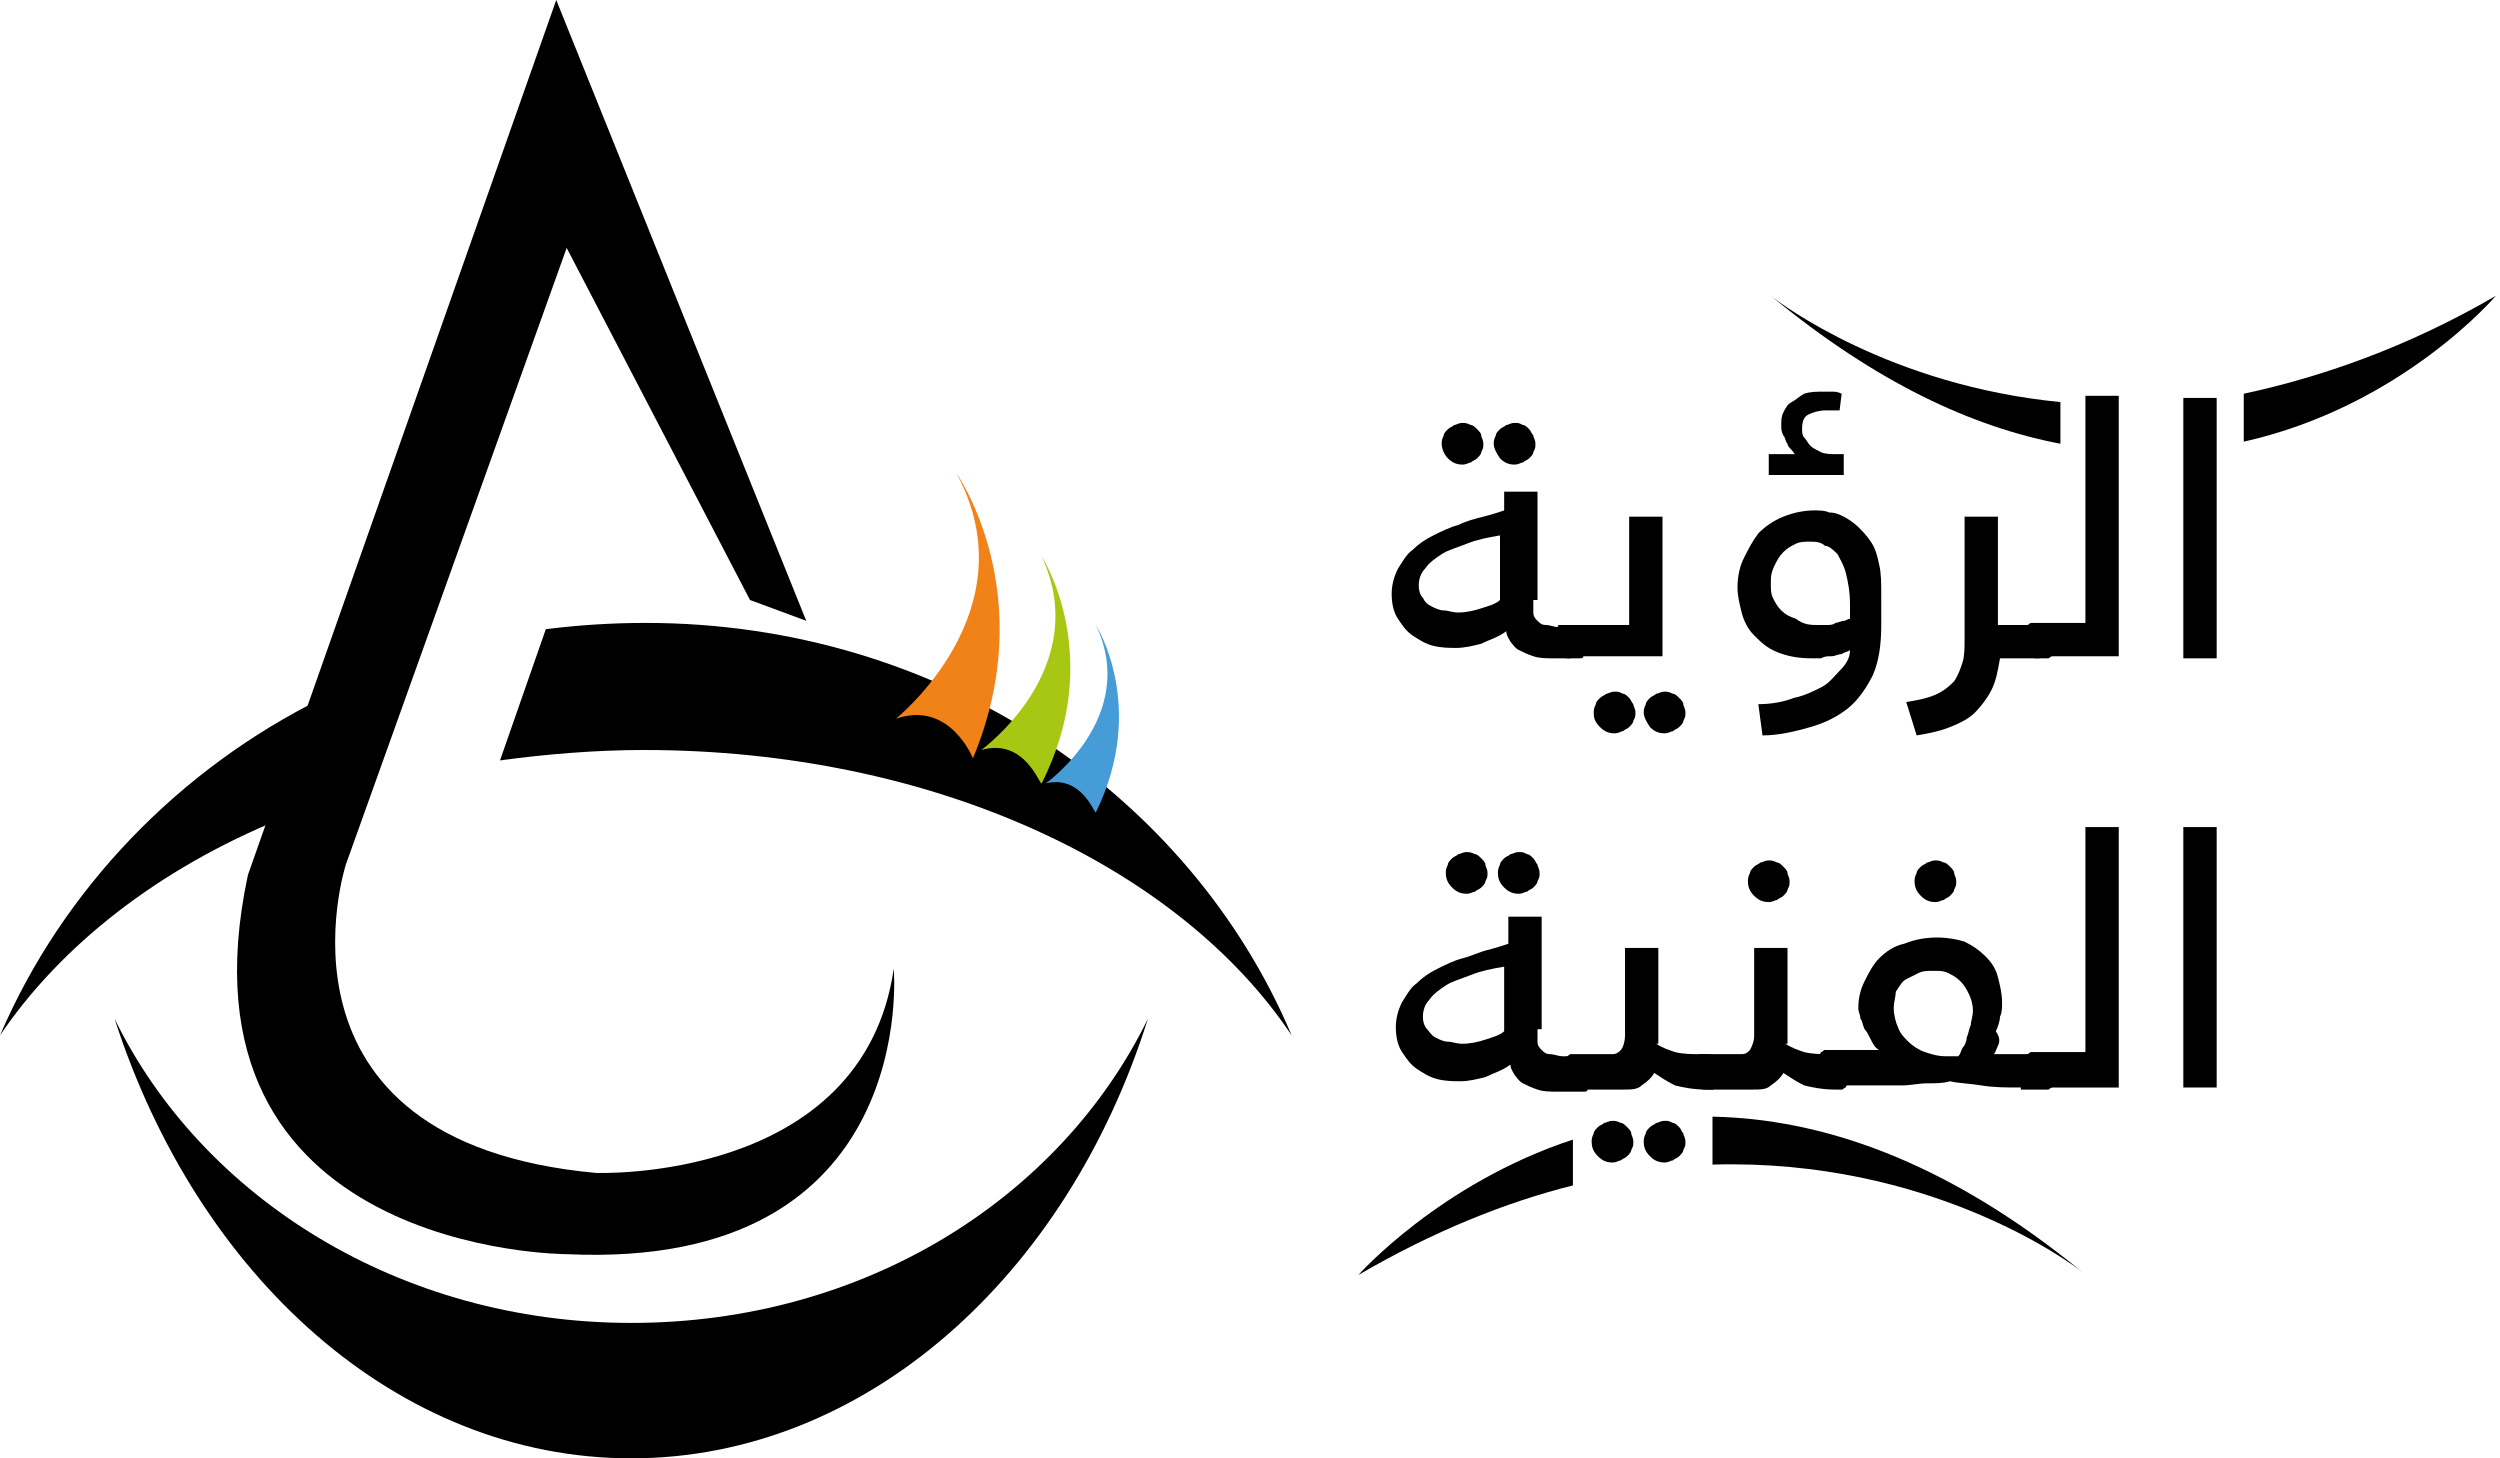 <?xml version="1.0" encoding="utf-8"?>
<!-- Generator: Adobe Illustrator 28.4.1, SVG Export Plug-In . SVG Version: 6.00 Build 0)  -->
<svg version="1.1" id="Layer_1" xmlns="http://www.w3.org/2000/svg" xmlns:xlink="http://www.w3.org/1999/xlink" x="0px" y="0px"
	 viewBox="0 0 120 70" style="enable-background:new 0 0 120 70;" xml:space="preserve">
<style type="text/css">
	.st0{fill:#F08218;}
	.st1{fill:#A7C713;}
	.st2{fill:#469CD6;}
</style>
<g>
	<path d="M38.7,29.8l-2.7-1l-8.8-16.9L16.6,41.5c0,0-4.3,13.3,12,14.8c0,0,12.8,0.5,14.3-9.8c0,0,1.3,14.5-15.7,13.7
		c0,0-19.2,0-15.3-18.2L26.7,0L38.7,29.8z"/>
	<path d="M30.3,63.5c-11.1,0-20.6-6-24.8-14.6C9.5,61.3,19.1,70,30.3,70c11.2,0,20.9-8.7,24.8-21.1C50.9,57.5,41.5,63.5,30.3,63.5z"
		/>
	<path d="M0,49.7c2.9-4.3,7.6-8,13.5-10.4l2-5.8C8.6,36.9,3,42.7,0,49.7z"/>
	<path d="M31,29.9c-1.6,0-3.2,0.1-4.8,0.3L24,36.5c2.2-0.3,4.6-0.5,6.9-0.5c13.9,0,25.7,5.6,31.1,13.7C57.1,38.1,45.1,29.9,31,29.9z
		"/>
	<path class="st0" d="M43,34.5c0,0,6.5-5.2,2.9-11.8c0,0,4.1,5.8,0.8,13.7C46.7,36.4,45.6,33.6,43,34.5z"/>
	<path class="st1" d="M47.1,36c0,0,5.4-3.9,2.9-9.3c0,0,3.1,4.8,0,10.9C49.9,37.7,49.2,35.4,47.1,36z"/>
	<path class="st2" d="M50.2,37.6c0,0,4.5-3.2,2.4-7.6c0,0,2.5,3.9,0,9C52.5,39,51.9,37.2,50.2,37.6z"/>
</g>
<g>
	<g>
		<path d="M73.8,49.4c0,0.2,0,0.4,0,0.6c0,0.2,0.1,0.3,0.2,0.4c0.1,0.1,0.2,0.2,0.4,0.2c0.2,0,0.4,0.1,0.6,0.1h0.6
			c0.2,0,0.4,0,0.5,0.1c0.1,0.1,0.2,0.2,0.2,0.4v0.6c0,0.1,0,0.2,0,0.3c0,0.1-0.1,0.1-0.1,0.2s-0.1,0.1-0.2,0.1c-0.1,0-0.2,0-0.2,0
			h-1c-0.4,0-0.7,0-1-0.1s-0.5-0.2-0.7-0.3c-0.2-0.1-0.3-0.3-0.4-0.4c-0.1-0.2-0.2-0.3-0.2-0.5c-0.4,0.3-0.8,0.4-1.2,0.6
			c-0.4,0.1-0.8,0.2-1.2,0.2c-0.3,0-0.7,0-1.1-0.1c-0.4-0.1-0.7-0.3-1-0.5c-0.3-0.2-0.5-0.5-0.7-0.8c-0.2-0.3-0.3-0.7-0.3-1.2
			c0-0.4,0.1-0.8,0.3-1.2c0.2-0.3,0.4-0.7,0.7-0.9c0.3-0.3,0.6-0.5,1-0.7c0.4-0.2,0.8-0.4,1.2-0.5s0.8-0.3,1.2-0.4
			c0.4-0.1,0.7-0.2,1-0.3V44h1.6V49.4z M72.2,46.4c-0.6,0.1-1.1,0.2-1.6,0.4c-0.5,0.2-0.9,0.3-1.2,0.5c-0.3,0.2-0.6,0.4-0.8,0.7
			c-0.2,0.2-0.3,0.5-0.3,0.8c0,0.3,0.1,0.5,0.2,0.6s0.2,0.3,0.4,0.4c0.2,0.1,0.4,0.2,0.6,0.2c0.2,0,0.4,0.1,0.7,0.1
			c0.4,0,0.8-0.1,1.1-0.2s0.7-0.2,0.9-0.4V46.4z M69.4,41.9c0-0.1,0-0.2,0.1-0.4c0-0.1,0.1-0.2,0.2-0.3c0.1-0.1,0.2-0.1,0.3-0.2
			c0.1,0,0.2-0.1,0.4-0.1c0.1,0,0.2,0,0.4,0.1c0.1,0,0.2,0.1,0.3,0.2c0.1,0.1,0.2,0.2,0.2,0.3c0,0.1,0.1,0.2,0.1,0.4s0,0.2-0.1,0.4
			c0,0.1-0.1,0.2-0.2,0.3c-0.1,0.1-0.2,0.1-0.3,0.2c-0.1,0-0.2,0.1-0.4,0.1c-0.3,0-0.5-0.1-0.7-0.3C69.5,42.4,69.4,42.2,69.4,41.9z
			 M71.9,41.9c0-0.1,0-0.2,0.1-0.4c0-0.1,0.1-0.2,0.2-0.3c0.1-0.1,0.2-0.1,0.3-0.2c0.1,0,0.2-0.1,0.4-0.1s0.2,0,0.4,0.1
			c0.1,0,0.2,0.1,0.3,0.2c0.1,0.1,0.1,0.2,0.2,0.3c0,0.1,0.1,0.2,0.1,0.4s0,0.2-0.1,0.4c0,0.1-0.1,0.2-0.2,0.3
			c-0.1,0.1-0.2,0.1-0.3,0.2c-0.1,0-0.2,0.1-0.4,0.1c-0.3,0-0.5-0.1-0.7-0.3C72,42.4,71.9,42.2,71.9,41.9z"/>
		<path d="M79.5,50.1c0.3,0.2,0.6,0.3,0.9,0.4c0.4,0.1,0.8,0.1,1.3,0.1h0.1c0.2,0,0.4,0,0.5,0.1c0.1,0.1,0.2,0.2,0.2,0.4v0.6
			c0,0.1,0,0.2,0,0.3c0,0.1-0.1,0.1-0.1,0.2c-0.1,0-0.1,0.1-0.2,0.1c-0.1,0-0.2,0-0.2,0h-0.1c-0.6,0-1.1-0.1-1.5-0.2
			c-0.4-0.2-0.7-0.4-1-0.6c-0.1,0.2-0.3,0.4-0.6,0.6c-0.2,0.2-0.5,0.2-0.9,0.2h-2.1c-0.2,0-0.4,0-0.5-0.1c-0.1-0.1-0.2-0.2-0.2-0.4
			v-0.6c0-0.1,0-0.2,0-0.3s0.1-0.1,0.1-0.2c0.1,0,0.1-0.1,0.2-0.1c0.1,0,0.2,0,0.2,0h1.8c0.2,0,0.3-0.1,0.4-0.2s0.2-0.4,0.2-0.7
			v-4.2h1.6V50.1z M76.4,54.8c0-0.1,0-0.2,0.1-0.4c0-0.1,0.1-0.2,0.2-0.3c0.1-0.1,0.2-0.1,0.3-0.2c0.1,0,0.2-0.1,0.4-0.1
			c0.1,0,0.2,0,0.4,0.1c0.1,0,0.2,0.1,0.3,0.2c0.1,0.1,0.2,0.2,0.2,0.3c0,0.1,0.1,0.2,0.1,0.4s0,0.2-0.1,0.4c0,0.1-0.1,0.2-0.2,0.3
			c-0.1,0.1-0.2,0.1-0.3,0.2c-0.1,0-0.2,0.1-0.4,0.1c-0.3,0-0.5-0.1-0.7-0.3C76.5,55.3,76.4,55.1,76.4,54.8z M78.9,54.8
			c0-0.1,0-0.2,0.1-0.4c0-0.1,0.1-0.2,0.2-0.3c0.1-0.1,0.2-0.1,0.3-0.2c0.1,0,0.2-0.1,0.4-0.1s0.2,0,0.4,0.1c0.1,0,0.2,0.1,0.3,0.2
			c0.1,0.1,0.1,0.2,0.2,0.3c0,0.1,0.1,0.2,0.1,0.4s0,0.2-0.1,0.4c0,0.1-0.1,0.2-0.2,0.3c-0.1,0.1-0.2,0.1-0.3,0.2
			c-0.1,0-0.2,0.1-0.4,0.1c-0.3,0-0.5-0.1-0.7-0.3S78.9,55.1,78.9,54.8z"/>
		<path d="M85.7,50.1c0.3,0.2,0.6,0.3,0.9,0.4c0.4,0.1,0.8,0.1,1.3,0.1h0.1c0.2,0,0.4,0,0.5,0.1c0.1,0.1,0.2,0.2,0.2,0.4v0.6
			c0,0.1,0,0.2,0,0.3c0,0.1-0.1,0.1-0.1,0.2c-0.1,0-0.1,0.1-0.2,0.1c-0.1,0-0.2,0-0.2,0h-0.1c-0.6,0-1.1-0.1-1.5-0.2
			c-0.4-0.2-0.7-0.4-1-0.6c-0.1,0.2-0.3,0.4-0.6,0.6c-0.2,0.2-0.5,0.2-0.9,0.2h-2.1c-0.2,0-0.4,0-0.5-0.1s-0.2-0.2-0.2-0.4v-0.6
			c0-0.1,0-0.2,0-0.3c0-0.1,0.1-0.1,0.1-0.2c0.1,0,0.1-0.1,0.2-0.1c0.1,0,0.2,0,0.2,0h1.8c0.2,0,0.3-0.1,0.4-0.2
			c0.1-0.2,0.2-0.4,0.2-0.7v-4.2h1.6V50.1z M83.9,42.3c0-0.1,0-0.2,0.1-0.4c0-0.1,0.1-0.2,0.2-0.3s0.2-0.1,0.3-0.2
			c0.1,0,0.2-0.1,0.4-0.1c0.1,0,0.2,0,0.4,0.1c0.1,0,0.2,0.1,0.3,0.2s0.2,0.2,0.2,0.3c0,0.1,0.1,0.2,0.1,0.4s0,0.2-0.1,0.4
			c0,0.1-0.1,0.2-0.2,0.3c-0.1,0.1-0.2,0.1-0.3,0.2c-0.1,0-0.2,0.1-0.4,0.1c-0.3,0-0.5-0.1-0.7-0.3C84,42.8,83.9,42.6,83.9,42.3z"/>
		<path d="M97,52.2c-0.7,0-1.3,0-1.9-0.1s-1.1-0.1-1.5-0.2c-0.3,0.1-0.7,0.1-1.1,0.1c-0.4,0-0.8,0.1-1.2,0.1c-0.4,0-0.8,0-1.2,0
			c-0.4,0-0.8,0-1.2,0h-0.9c-0.2,0-0.4,0-0.5-0.1c-0.1-0.1-0.2-0.2-0.2-0.4v-0.6c0-0.1,0-0.2,0-0.3s0.1-0.1,0.1-0.2
			c0.1,0,0.1-0.1,0.2-0.1c0.1,0,0.2,0,0.2,0h2.4l0,0c-0.2-0.1-0.3-0.3-0.4-0.5s-0.2-0.4-0.3-0.5c-0.1-0.2-0.1-0.4-0.2-0.5
			c0-0.2-0.1-0.3-0.1-0.5c0-0.5,0.1-0.9,0.3-1.3c0.2-0.4,0.4-0.8,0.7-1.1c0.3-0.3,0.7-0.6,1.2-0.7c0.5-0.2,1-0.3,1.6-0.3
			c0.5,0,1,0.1,1.3,0.2c0.4,0.2,0.7,0.4,1,0.7s0.5,0.6,0.6,1c0.1,0.4,0.2,0.8,0.2,1.2c0,0.3,0,0.5-0.1,0.7c0,0.2-0.1,0.5-0.2,0.7
			C96,49.8,96,50,95.9,50.2s-0.1,0.3-0.2,0.4h2.2c0.2,0,0.4,0,0.5,0.1c0.1,0.1,0.2,0.2,0.2,0.4v0.6c0,0.1,0,0.2,0,0.3
			c0,0.1-0.1,0.1-0.1,0.2c-0.1,0-0.1,0.1-0.2,0.1c-0.1,0-0.2,0-0.2,0H97z M90.9,48.4c0,0.3,0.1,0.7,0.2,0.9c0.1,0.3,0.3,0.5,0.5,0.7
			c0.2,0.2,0.5,0.4,0.8,0.5c0.3,0.1,0.6,0.2,1,0.2H94c0.1-0.1,0.1-0.2,0.2-0.4c0.1-0.1,0.2-0.3,0.2-0.5c0.1-0.2,0.1-0.4,0.2-0.6
			c0-0.2,0.1-0.4,0.1-0.7c0-0.3-0.1-0.6-0.2-0.8c-0.1-0.2-0.2-0.4-0.4-0.6c-0.2-0.2-0.4-0.3-0.6-0.4c-0.2-0.1-0.4-0.1-0.7-0.1
			s-0.5,0-0.7,0.1c-0.2,0.1-0.4,0.2-0.6,0.3c-0.2,0.1-0.3,0.3-0.5,0.6C91,47.8,90.9,48.1,90.9,48.4z M91.9,42.3c0-0.1,0-0.2,0.1-0.4
			c0-0.1,0.1-0.2,0.2-0.3s0.2-0.1,0.3-0.2c0.1,0,0.2-0.1,0.4-0.1c0.1,0,0.2,0,0.4,0.1c0.1,0,0.2,0.1,0.3,0.2s0.2,0.2,0.2,0.3
			c0,0.1,0.1,0.2,0.1,0.4s0,0.2-0.1,0.4c0,0.1-0.1,0.2-0.2,0.3c-0.1,0.1-0.2,0.1-0.3,0.2c-0.1,0-0.2,0.1-0.4,0.1
			c-0.3,0-0.5-0.1-0.7-0.3C92,42.8,91.9,42.6,91.9,42.3z"/>
		<path d="M97.9,52.2c-0.2,0-0.4,0-0.5-0.1c-0.1-0.1-0.2-0.2-0.2-0.4v-0.6c0-0.1,0-0.2,0-0.3c0-0.1,0.1-0.1,0.1-0.2
			c0.1,0,0.1-0.1,0.2-0.1s0.2,0,0.2,0h2.4V39.7h1.6v12.5H97.9z"/>
		<path d="M104.8,39.7h1.6v12.5h-1.6V39.7z"/>
		<path d="M73.6,28.8c0,0.2,0,0.4,0,0.6c0,0.2,0.1,0.3,0.2,0.4s0.2,0.2,0.4,0.2c0.2,0,0.4,0.1,0.6,0.1h0.6c0.2,0,0.4,0,0.5,0.1
			c0.1,0.1,0.2,0.2,0.2,0.4V31c0,0.1,0,0.2,0,0.3c0,0.1-0.1,0.1-0.1,0.2s-0.1,0.1-0.2,0.1c-0.1,0-0.2,0-0.2,0h-1c-0.4,0-0.7,0-1-0.1
			c-0.3-0.1-0.5-0.2-0.7-0.3c-0.2-0.1-0.3-0.3-0.4-0.4c-0.1-0.2-0.2-0.3-0.2-0.5c-0.4,0.3-0.8,0.4-1.2,0.6c-0.4,0.1-0.8,0.2-1.2,0.2
			c-0.3,0-0.7,0-1.1-0.1c-0.4-0.1-0.7-0.3-1-0.5c-0.3-0.2-0.5-0.5-0.7-0.8c-0.2-0.3-0.3-0.7-0.3-1.2c0-0.4,0.1-0.8,0.3-1.2
			c0.2-0.3,0.4-0.7,0.7-0.9c0.3-0.3,0.6-0.5,1-0.7c0.4-0.2,0.8-0.4,1.2-0.5c0.4-0.2,0.8-0.3,1.2-0.4c0.4-0.1,0.7-0.2,1-0.3v-0.9h1.6
			V28.8z M72,25.7c-0.6,0.1-1.1,0.2-1.6,0.4c-0.5,0.2-0.9,0.3-1.2,0.5c-0.3,0.2-0.6,0.4-0.8,0.7c-0.2,0.2-0.3,0.5-0.3,0.8
			c0,0.3,0.1,0.5,0.2,0.6c0.1,0.2,0.2,0.3,0.4,0.4c0.2,0.1,0.4,0.2,0.6,0.2c0.2,0,0.4,0.1,0.7,0.1c0.4,0,0.8-0.1,1.1-0.2
			s0.7-0.2,0.9-0.4V25.7z M69.2,21.3c0-0.1,0-0.2,0.1-0.4c0-0.1,0.1-0.2,0.2-0.3c0.1-0.1,0.2-0.1,0.3-0.2c0.1,0,0.2-0.1,0.4-0.1
			c0.1,0,0.2,0,0.4,0.1c0.1,0,0.2,0.1,0.3,0.2c0.1,0.1,0.2,0.2,0.2,0.3c0,0.1,0.1,0.2,0.1,0.4s0,0.2-0.1,0.4c0,0.1-0.1,0.2-0.2,0.3
			c-0.1,0.1-0.2,0.1-0.3,0.2c-0.1,0-0.2,0.1-0.4,0.1c-0.3,0-0.5-0.1-0.7-0.3S69.2,21.5,69.2,21.3z M71.7,21.3c0-0.1,0-0.2,0.1-0.4
			c0-0.1,0.1-0.2,0.2-0.3c0.1-0.1,0.2-0.1,0.3-0.2c0.1,0,0.2-0.1,0.4-0.1s0.2,0,0.4,0.1c0.1,0,0.2,0.1,0.3,0.2
			c0.1,0.1,0.1,0.2,0.2,0.3c0,0.1,0.1,0.2,0.1,0.4s0,0.2-0.1,0.4c0,0.1-0.1,0.2-0.2,0.3c-0.1,0.1-0.2,0.1-0.3,0.2
			c-0.1,0-0.2,0.1-0.4,0.1c-0.3,0-0.5-0.1-0.7-0.3C71.8,21.7,71.7,21.5,71.7,21.3z"/>
		<path d="M75.4,31.6c-0.2,0-0.4,0-0.5-0.1c-0.1-0.1-0.2-0.2-0.2-0.4v-0.6c0-0.1,0-0.2,0-0.3c0-0.1,0.1-0.1,0.1-0.2
			C75,30,75,30,75.1,30c0.1,0,0.2,0,0.2,0h2.9v-5.2h1.6v6.7H75.4z M76.5,34.2c0-0.1,0-0.2,0.1-0.4c0-0.1,0.1-0.2,0.2-0.3
			c0.1-0.1,0.2-0.1,0.3-0.2c0.1,0,0.2-0.1,0.4-0.1s0.2,0,0.4,0.1c0.1,0,0.2,0.1,0.3,0.2c0.1,0.1,0.1,0.2,0.2,0.3
			c0,0.1,0.1,0.2,0.1,0.4s0,0.2-0.1,0.4c0,0.1-0.1,0.2-0.2,0.3c-0.1,0.1-0.2,0.1-0.3,0.2c-0.1,0-0.2,0.1-0.4,0.1
			c-0.3,0-0.5-0.1-0.7-0.3C76.5,34.6,76.5,34.4,76.5,34.2z M78.9,34.2c0-0.1,0-0.2,0.1-0.4c0-0.1,0.1-0.2,0.2-0.3
			c0.1-0.1,0.2-0.1,0.3-0.2c0.1,0,0.2-0.1,0.4-0.1c0.1,0,0.2,0,0.4,0.1c0.1,0,0.2,0.1,0.3,0.2c0.1,0.1,0.2,0.2,0.2,0.3
			c0,0.1,0.1,0.2,0.1,0.4s0,0.2-0.1,0.4c0,0.1-0.1,0.2-0.2,0.3c-0.1,0.1-0.2,0.1-0.3,0.2c-0.1,0-0.2,0.1-0.4,0.1
			c-0.3,0-0.5-0.1-0.7-0.3C79,34.6,78.9,34.4,78.9,34.2z"/>
		<path d="M88.8,31.2c-0.1,0.1-0.3,0.1-0.4,0.2c-0.2,0-0.3,0.1-0.5,0.1c-0.2,0-0.3,0-0.5,0.1c-0.1,0-0.3,0-0.4,0
			c-0.7,0-1.2-0.1-1.7-0.3c-0.5-0.2-0.8-0.5-1.1-0.8c-0.3-0.3-0.5-0.7-0.6-1.1c-0.1-0.4-0.2-0.8-0.2-1.2c0-0.5,0.1-1,0.3-1.4
			c0.2-0.4,0.4-0.8,0.7-1.2c0.3-0.3,0.7-0.6,1.2-0.8c0.5-0.2,1-0.3,1.5-0.3c0.2,0,0.5,0,0.7,0.1c0.3,0,0.5,0.1,0.7,0.2
			c0.2,0.1,0.5,0.3,0.7,0.5c0.2,0.2,0.4,0.4,0.6,0.7c0.2,0.3,0.3,0.6,0.4,1.1c0.1,0.4,0.1,0.9,0.1,1.4V30c0,0.9-0.1,1.7-0.4,2.4
			c-0.3,0.6-0.7,1.2-1.2,1.6c-0.5,0.4-1.1,0.7-1.8,0.9c-0.7,0.2-1.5,0.4-2.3,0.4l-0.2-1.5c0.6,0,1.2-0.1,1.7-0.3
			c0.5-0.1,0.9-0.3,1.3-0.5c0.4-0.2,0.6-0.5,0.9-0.8C88.6,31.9,88.8,31.6,88.8,31.2z M88.3,19.7c-0.1,0-0.2,0-0.3,0
			c-0.1,0-0.3,0-0.4,0c-0.3,0-0.6,0.1-0.8,0.2c-0.2,0.1-0.3,0.3-0.3,0.7c0,0.1,0,0.3,0.1,0.4c0.1,0.1,0.2,0.3,0.3,0.4
			c0.1,0.1,0.3,0.2,0.5,0.3c0.2,0.1,0.5,0.1,0.8,0.1h0.3v1h-3.6v-1h1.3c-0.1,0-0.1-0.1-0.2-0.2c-0.1-0.1-0.2-0.2-0.2-0.3
			c-0.1-0.1-0.1-0.3-0.2-0.4c-0.1-0.2-0.1-0.3-0.1-0.5c0-0.2,0-0.4,0.1-0.6c0.1-0.2,0.2-0.4,0.4-0.5c0.2-0.1,0.4-0.3,0.6-0.4
			c0.3-0.1,0.6-0.1,0.9-0.1c0.1,0,0.3,0,0.4,0c0.2,0,0.3,0,0.5,0.1L88.3,19.7z M87.3,30c0.1,0,0.3,0,0.4,0c0.1,0,0.3,0,0.4-0.1
			c0.1,0,0.3-0.1,0.4-0.1c0.1,0,0.2-0.1,0.3-0.1V29c0-0.6-0.1-1.1-0.2-1.5c-0.1-0.4-0.3-0.7-0.4-0.9c-0.2-0.2-0.4-0.4-0.6-0.4
			C87.4,26,87.1,26,86.9,26c-0.3,0-0.5,0-0.7,0.1c-0.2,0.1-0.4,0.2-0.6,0.4c-0.2,0.2-0.3,0.4-0.4,0.6C85,27.5,85,27.7,85,28
			c0,0.3,0,0.5,0.1,0.7c0.1,0.2,0.2,0.4,0.4,0.6c0.2,0.2,0.4,0.3,0.7,0.4C86.6,30,86.9,30,87.3,30z"/>
		<path d="M91.5,33.7c0.6-0.1,1.1-0.2,1.5-0.4c0.4-0.2,0.6-0.4,0.8-0.6c0.2-0.3,0.3-0.6,0.4-0.9c0.1-0.3,0.1-0.7,0.1-1.2v-5.8h1.6
			V30h2c0.2,0,0.4,0,0.5,0.1c0.1,0.1,0.2,0.2,0.2,0.4V31c0,0.1,0,0.2,0,0.3c0,0.1-0.1,0.1-0.1,0.2c-0.1,0-0.1,0.1-0.2,0.1
			c-0.1,0-0.2,0-0.2,0h-2.1c-0.1,0.6-0.2,1.1-0.4,1.5c-0.2,0.4-0.5,0.8-0.8,1.1c-0.3,0.3-0.7,0.5-1.2,0.7c-0.5,0.2-1,0.3-1.6,0.4
			L91.5,33.7z"/>
		<path d="M97.9,31.6c-0.2,0-0.4,0-0.5-0.1c-0.1-0.1-0.2-0.2-0.2-0.4v-0.6c0-0.1,0-0.2,0-0.3c0-0.1,0.1-0.1,0.1-0.2
			c0.1,0,0.1-0.1,0.2-0.1s0.2,0,0.2,0h2.4V19h1.6v12.5H97.9z"/>
		<path d="M104.8,19.1h1.6v12.5h-1.6V19.1z"/>
	</g>
	<path d="M107.7,18.9v2.3c7.6-1.7,12.1-7,12.1-7C115.5,16.7,111.4,18.1,107.7,18.9z"/>
	<path d="M98.9,19.3c-8.2-0.8-13.4-4.7-13.9-5.1c5.1,4.2,9.7,6.3,13.9,7.1V19.3z"/>
	<path d="M75.5,54.7c-6.4,2.1-10.3,6.5-10.3,6.5c3.6-2.1,7.1-3.5,10.3-4.3V54.7z"/>
	<path d="M82.2,53.6v2.3c10.4-0.3,17.2,4.7,17.8,5.2C93.3,55.6,87.3,53.7,82.2,53.6z"/>
</g>
</svg>

